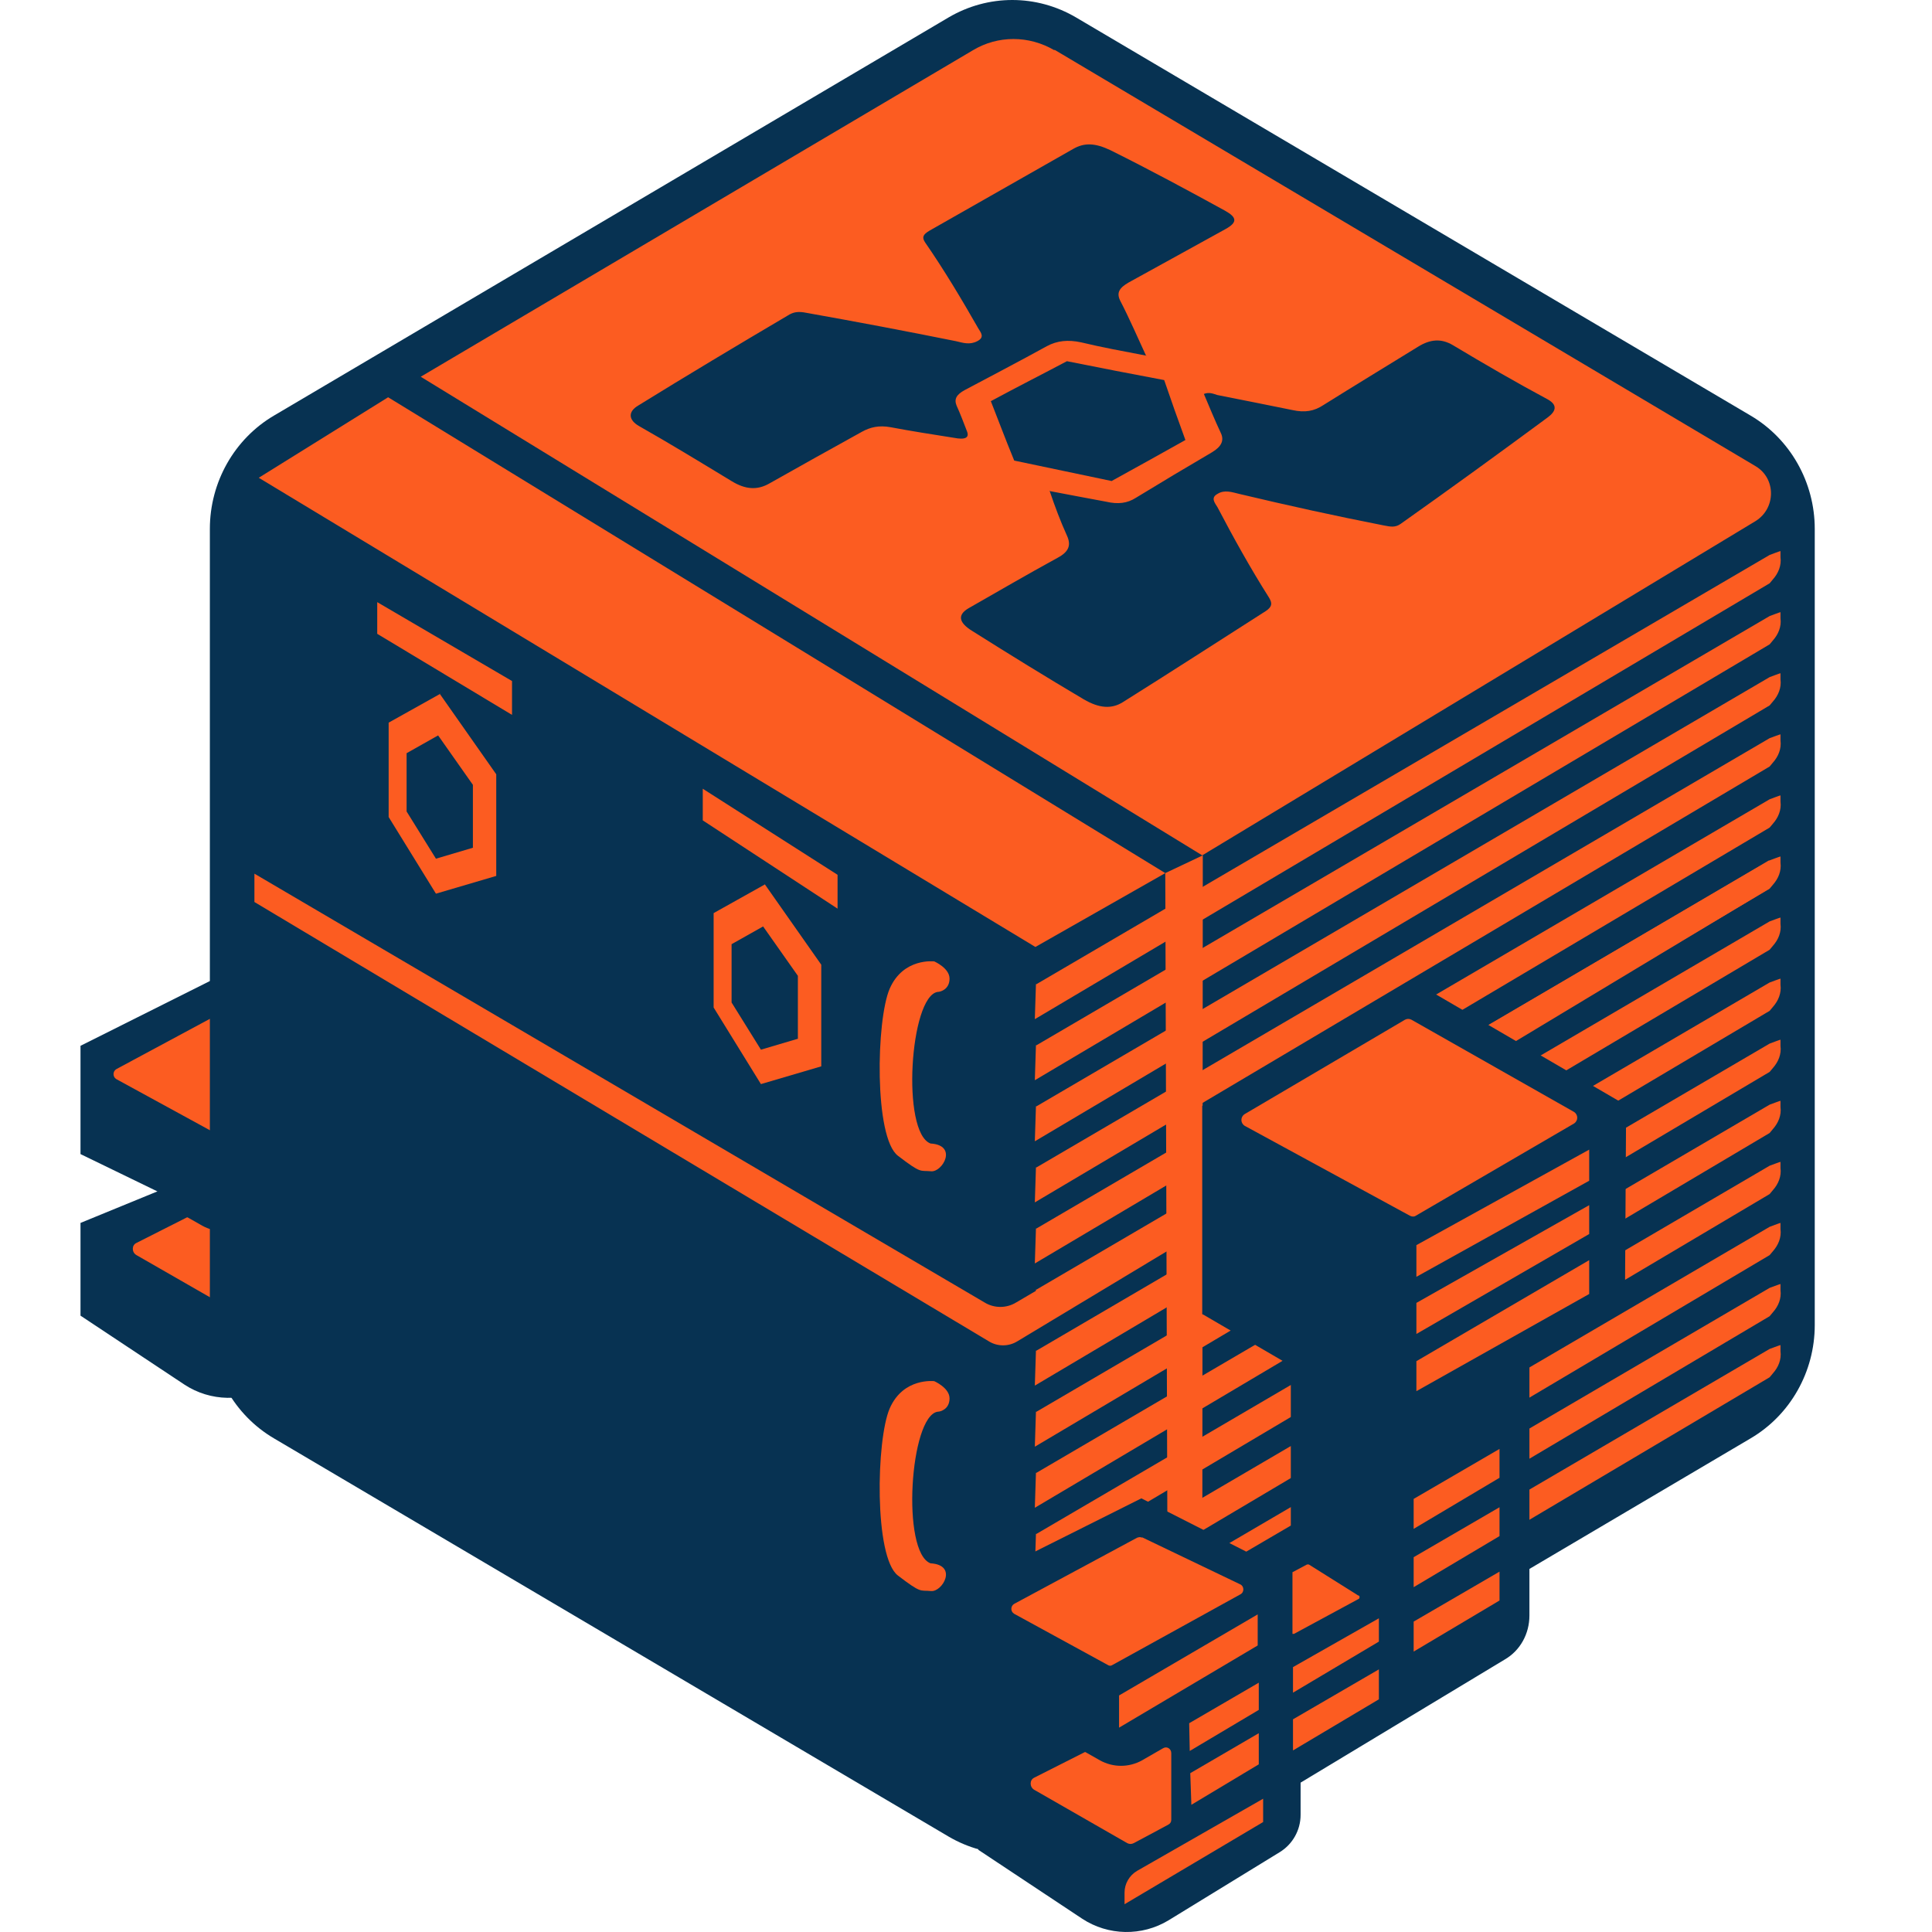 <svg data-w-id="b6218797-67df-1db0-8043-39d611ead1f6" xmlns="http://www.w3.org/2000/svg" width="100%" viewBox="0 0 48 48" fill="none" class="nav-logo" style="transform: translate3d(0px, 0px, 0px) scale3d(1, 1, 1) rotateX(0deg) rotateY(0deg) rotateZ(0deg) skew(0deg, 0deg); transform-style: preserve-3d;"><path d="M7.563 14.202V19.375L9.764 20.658V24.631L8.657 25.279L6.051 23.955L2 25.983V28.673L3.904 29.597H3.917L2 30.383V32.687L4.579 34.398C5.227 34.825 6.064 34.839 6.726 34.439L9.494 32.742C9.805 32.549 10.007 32.204 10.007 31.818V31.018L15.084 27.956C15.462 27.735 15.692 27.321 15.692 26.866V20.023C15.678 20.023 18.068 18.616 18.068 18.616L18.095 14.188L12.816 11.112L7.577 14.202H7.563Z" fill="#073252"></path><path d="M16.799 14.34L12.762 12.05C12.708 12.022 12.654 12.022 12.6 12.05L8.616 14.395C8.508 14.464 8.508 14.616 8.616 14.685L12.721 16.92C12.775 16.947 12.829 16.947 12.87 16.92L16.799 14.63C16.907 14.561 16.907 14.409 16.799 14.34Z" fill="#FC5C21"></path><path d="M11.425 26.355L10.196 25.583C10.183 25.583 10.169 25.583 10.156 25.583L9.791 25.776V27.307C9.791 27.307 9.818 27.307 9.832 27.307L11.438 26.438C11.465 26.424 11.465 26.369 11.438 26.355H11.425Z" fill="#FC5C21"></path><path d="M6.064 24.907L8.508 26.079C8.603 26.121 8.616 26.273 8.508 26.328L5.335 28.08C5.295 28.107 5.254 28.107 5.214 28.08L2.891 26.811C2.797 26.755 2.797 26.617 2.891 26.562L5.943 24.921C5.983 24.907 6.024 24.893 6.064 24.921V24.907Z" fill="#FC5C21"></path><path d="M4.66 30.245L5.025 30.452C5.349 30.632 5.74 30.632 6.064 30.452L6.591 30.149C6.685 30.094 6.793 30.163 6.793 30.273V31.928C6.793 31.983 6.766 32.025 6.712 32.053L5.862 32.508C5.808 32.535 5.754 32.535 5.7 32.508L3.391 31.183C3.269 31.114 3.269 30.935 3.391 30.88L4.646 30.245H4.66Z" fill="#FC5C21"></path><path d="M17.177 15.291L12.883 17.664V18.451L17.163 16.064L17.177 15.291Z" fill="#FC5C21"></path><path d="M12.883 21.279L17.163 18.864V18.023L12.883 20.534V21.279Z" fill="#FC5C21"></path><path d="M17.163 16.657L12.883 19.085V19.872L17.163 17.375V16.657Z" fill="#FC5C21"></path><path d="M12.816 24.7L14.936 23.445V22.713L12.816 23.969V24.7Z" fill="#FC5C21"></path><path d="M12.816 26.149L14.936 24.893V24.162L12.816 25.418V26.149Z" fill="#FC5C21"></path><path d="M12.816 27.749L14.936 26.48V25.762L12.816 27.004V27.749Z" fill="#FC5C21"></path><path d="M5.497 29.611C5.497 29.611 5.497 29.625 5.497 29.638L8.94 27.597L8.94 26.824L5.497 28.838L5.497 29.611Z" fill="#FC5C21"></path><path d="M9.075 31.404L5.943 33.198C5.754 33.308 5.632 33.515 5.632 33.736V34.025L9.075 31.984V31.404Z" fill="#FC5C21"></path><path d="M7.253 30.218L8.967 29.197V28.521L7.239 29.528L7.253 30.218Z" fill="#FC5C21"></path><path d="M7.293 31.556L8.967 30.562L8.967 29.79L7.266 30.783L7.293 31.556Z" fill="#FC5C21"></path><path d="M9.818 28.769L11.951 27.5V26.921L9.818 28.135V28.769Z" fill="#FC5C21"></path><path d="M9.818 30.204L11.951 28.935V28.19L9.818 29.431V30.204Z" fill="#FC5C21"></path><path d="M45.087 32.922V13.14C45.087 11.981 44.479 10.905 43.493 10.325L26.737 0.435C25.751 -0.145 24.549 -0.145 23.564 0.435L6.807 10.325C5.821 10.905 5.214 11.981 5.214 13.14V32.922C5.214 34.081 5.821 35.157 6.807 35.736L23.564 45.627C24.549 46.206 25.751 46.206 26.737 45.627L43.493 35.736C44.479 35.157 45.087 34.081 45.087 32.922Z" fill="#073252"></path><path d="M44.101 33.487V12.16C44.101 11.884 43.953 11.622 43.723 11.484L25.643 0.821C25.414 0.683 25.117 0.683 24.887 0.821L6.807 11.484C6.577 11.622 6.429 11.884 6.429 12.16V33.487C6.429 33.763 6.577 34.025 6.807 34.163L24.887 44.827C25.117 44.965 25.414 44.965 25.643 44.827L43.723 34.163C43.953 34.025 44.101 33.763 44.101 33.487Z" fill="#073252"></path><path d="M9.643 9.87L28.951 21.692L25.724 23.527L6.429 11.87L9.643 9.87Z" fill="#FC5C21"></path><path d="M26.197 1.235L43.615 11.581C44.128 11.884 44.128 12.629 43.615 12.947L29.869 21.251L10.453 9.36L24.171 1.249C24.792 0.876 25.562 0.876 26.197 1.249V1.235Z" fill="#FC5C21"></path><path d="M28.951 21.692L29.019 42.992L29.869 42.426L29.883 21.251L28.951 21.692Z" fill="#FC5C21"></path><path d="M25.738 24.451L25.71 25.321L43.966 14.492L44.047 14.395C44.182 14.243 44.263 14.05 44.236 13.843V13.691C44.222 13.691 43.966 13.788 43.966 13.788L25.751 24.451H25.738Z" fill="#FC5C21"></path><path d="M25.738 25.969L25.71 26.838L43.966 16.009L44.047 15.912C44.182 15.761 44.263 15.568 44.236 15.361V15.209C44.222 15.209 43.966 15.306 43.966 15.306L25.751 25.969H25.738Z" fill="#FC5C21"></path><path d="M25.738 27.486L25.71 28.355L43.966 17.526L44.047 17.43C44.182 17.278 44.263 17.085 44.236 16.878V16.726C44.222 16.726 43.966 16.823 43.966 16.823L25.751 27.486H25.738Z" fill="#FC5C21"></path><path d="M25.738 29.004L25.71 29.873L43.966 19.044L44.047 18.947C44.182 18.796 44.263 18.602 44.236 18.395V18.244C44.222 18.244 43.966 18.34 43.966 18.34L25.751 29.004H25.738Z" fill="#FC5C21"></path><path d="M25.738 30.521L25.71 31.39L43.966 20.561L44.047 20.465C44.182 20.313 44.263 20.12 44.236 19.913V19.761C44.222 19.761 43.966 19.858 43.966 19.858L25.751 30.521H25.738Z" fill="#FC5C21"></path><path d="M25.738 32.039L25.71 32.908L43.966 22.079L44.047 21.982C44.182 21.831 44.263 21.637 44.236 21.431V21.279C44.222 21.279 43.966 21.375 43.966 21.375L25.751 32.039H25.738Z" fill="#FC5C21"></path><path d="M25.738 33.556L25.71 34.425L43.966 23.596L44.047 23.499C44.182 23.348 44.263 23.155 44.236 22.948V22.796C44.222 22.796 43.966 22.892 43.966 22.892L25.751 33.556H25.738Z" fill="#FC5C21"></path><path d="M25.738 35.074L25.71 35.943L43.966 25.114L44.047 25.017C44.182 24.865 44.263 24.672 44.236 24.465V24.314C44.222 24.314 43.966 24.41 43.966 24.41L25.751 35.074H25.738Z" fill="#FC5C21"></path><path d="M25.738 36.591L25.71 37.46L43.966 26.631L44.047 26.535C44.182 26.383 44.263 26.19 44.236 25.983V25.831C44.222 25.831 43.966 25.928 43.966 25.928L25.751 36.591H25.738Z" fill="#FC5C21"></path><path d="M25.738 38.109L25.71 38.978L43.966 28.149L44.047 28.052C44.182 27.9 44.263 27.707 44.236 27.5V27.349C44.222 27.349 43.966 27.445 43.966 27.445L25.751 38.109H25.738Z" fill="#FC5C21"></path><path d="M25.738 39.626L25.71 40.495L43.966 29.666L44.047 29.569C44.182 29.418 44.263 29.224 44.236 29.017V28.866C44.222 28.866 43.966 28.962 43.966 28.962L25.751 39.626H25.738Z" fill="#FC5C21"></path><path d="M25.738 41.143L25.71 42.013L43.966 31.183L44.047 31.087C44.182 30.935 44.263 30.742 44.236 30.535V30.383C44.222 30.383 43.966 30.48 43.966 30.48L25.751 41.143H25.738Z" fill="#FC5C21"></path><path d="M25.738 42.661L25.71 43.53L43.966 32.701L44.047 32.604C44.182 32.453 44.263 32.26 44.236 32.053V31.901C44.222 31.901 43.966 31.997 43.966 31.997L25.751 42.661H25.738Z" fill="#FC5C21"></path><path d="M25.738 44.178L25.71 45.047L43.966 34.218L44.047 34.121C44.182 33.97 44.263 33.777 44.236 33.57V33.418C44.222 33.418 43.966 33.514 43.966 33.514L25.751 44.178H25.738Z" fill="#FC5C21"></path><path d="M24.455 32.356L6.321 21.706V22.41L24.563 33.322C24.779 33.459 25.062 33.459 25.279 33.322L43.953 22.078V21.375L25.252 32.356C25.008 32.508 24.698 32.508 24.455 32.356Z" fill="#FC5C21"></path><path d="M17.46 19.596V20.382L20.809 22.575V21.734L17.46 19.596Z" fill="#FC5C21"></path><path d="M9.372 14.96V15.747L12.721 17.761L12.721 16.92L9.372 14.96Z" fill="#FC5C21"></path><path d="M23.294 24.644C23.375 24.644 23.591 24.575 23.591 24.313C23.591 24.051 23.212 23.886 23.212 23.886C23.212 23.886 22.443 23.789 22.105 24.562C21.768 25.334 21.714 28.259 22.308 28.714C22.902 29.169 22.848 29.073 23.131 29.1C23.415 29.128 23.807 28.452 23.118 28.41C22.389 28.135 22.605 24.755 23.294 24.644Z" fill="#FC5C21"></path><path d="M23.294 35.074C23.375 35.074 23.591 35.005 23.591 34.742C23.591 34.48 23.212 34.315 23.212 34.315C23.212 34.315 22.443 34.218 22.105 34.991C21.768 35.763 21.714 38.688 22.308 39.143C22.902 39.598 22.848 39.502 23.131 39.529C23.415 39.557 23.807 38.881 23.118 38.84C22.389 38.564 22.605 35.184 23.294 35.074Z" fill="#FC5C21"></path><path d="M19.013 21.968L17.73 22.686V25.031L18.905 26.934L20.404 26.493V23.968L19 21.968H19.013ZM19.837 25.803L18.905 26.079L18.176 24.907V23.458L18.959 23.017L19.823 24.244V25.803H19.837Z" fill="#FC5C21"></path><path d="M10.939 17.237L9.656 17.954V20.299L10.831 22.203L12.329 21.762V19.237L10.925 17.237H10.939ZM11.762 21.058L10.831 21.334L10.102 20.161V18.713L10.885 18.271L11.749 19.499V21.058H11.762Z" fill="#FC5C21"></path><path d="M28.479 8.836C27.898 8.725 27.371 8.629 26.858 8.505C26.534 8.436 26.264 8.463 26.008 8.601C25.332 8.974 24.644 9.332 23.969 9.691C23.766 9.801 23.699 9.912 23.766 10.077C23.861 10.284 23.942 10.505 24.023 10.712C24.09 10.877 23.982 10.932 23.699 10.877C23.172 10.794 22.645 10.712 22.132 10.615C21.835 10.56 21.619 10.615 21.417 10.726C20.62 11.167 19.851 11.595 19.121 12.008C18.811 12.188 18.514 12.16 18.176 11.953C17.38 11.47 16.61 11.001 15.881 10.588C15.611 10.436 15.597 10.229 15.854 10.077C17.082 9.318 18.325 8.574 19.567 7.842C19.715 7.746 19.837 7.732 20.04 7.773C21.282 7.994 22.524 8.229 23.753 8.477C23.928 8.518 24.09 8.574 24.279 8.477C24.468 8.38 24.374 8.27 24.306 8.16C23.888 7.429 23.469 6.725 22.983 6.021C22.902 5.897 22.929 5.828 23.091 5.732C24.279 5.056 25.468 4.38 26.656 3.704C26.939 3.538 27.209 3.552 27.587 3.731C28.587 4.228 29.532 4.739 30.436 5.235C30.734 5.401 30.747 5.525 30.45 5.69C29.68 6.118 28.87 6.559 28.047 7.015C27.803 7.153 27.736 7.277 27.831 7.47C28.06 7.911 28.249 8.353 28.479 8.849V8.836Z" fill="#073252"></path><path d="M26.089 12.202C26.588 12.298 27.034 12.381 27.48 12.464C27.777 12.533 28.006 12.505 28.222 12.367C28.83 11.995 29.478 11.608 30.113 11.236C30.342 11.098 30.423 10.946 30.329 10.753C30.18 10.436 30.045 10.105 29.91 9.788C30.045 9.732 30.153 9.788 30.248 9.815C30.869 9.939 31.503 10.063 32.111 10.188C32.422 10.257 32.651 10.215 32.881 10.063C33.65 9.581 34.447 9.098 35.23 8.615C35.541 8.422 35.811 8.408 36.094 8.574C36.877 9.043 37.66 9.498 38.457 9.925C38.7 10.063 38.66 10.215 38.457 10.367C37.242 11.264 36.027 12.146 34.798 13.016C34.663 13.112 34.541 13.085 34.393 13.057C33.191 12.822 32.003 12.56 30.788 12.271C30.612 12.229 30.423 12.16 30.248 12.271C30.072 12.367 30.18 12.491 30.248 12.602C30.639 13.347 31.058 14.105 31.53 14.85C31.611 14.988 31.611 15.071 31.449 15.181C30.261 15.94 29.086 16.699 27.898 17.444C27.615 17.623 27.304 17.596 26.926 17.375C25.994 16.823 25.076 16.257 24.158 15.678C23.82 15.471 23.78 15.278 24.063 15.112C24.765 14.712 25.495 14.285 26.278 13.857C26.561 13.705 26.615 13.54 26.507 13.305C26.345 12.947 26.21 12.588 26.075 12.188L26.089 12.202Z" fill="#073252"></path><path d="M27.628 11.953C26.656 11.746 26.17 11.65 25.198 11.443C24.954 10.85 24.846 10.546 24.617 9.967C25.36 9.567 25.751 9.374 26.507 8.974C27.48 9.167 27.966 9.263 28.924 9.443C29.127 10.036 29.235 10.339 29.451 10.932C28.708 11.346 28.344 11.553 27.614 11.953H27.628Z" fill="#073252"></path><path d="M29.869 27.473V32.646L32.07 33.929V37.902L30.963 38.55L28.357 37.226L24.306 39.254V45.958L26.885 47.669C27.534 48.096 28.371 48.11 29.032 47.71L31.8 46.013C32.111 45.82 32.313 45.475 32.313 45.089V44.289L37.39 41.227C37.769 41.006 37.998 40.592 37.998 40.137V33.294C37.984 33.294 40.374 31.887 40.374 31.887L40.401 27.459L35.122 24.383L29.883 27.473H29.869Z" fill="#073252"></path><path d="M39.105 27.625L35.068 25.335C35.014 25.307 34.96 25.307 34.906 25.335L30.923 27.68C30.815 27.749 30.815 27.901 30.923 27.97L35.028 30.204C35.082 30.232 35.136 30.232 35.176 30.204L39.105 27.914C39.213 27.845 39.213 27.694 39.105 27.625Z" fill="#FC5C21"></path><path d="M33.745 39.64L32.516 38.868C32.502 38.868 32.489 38.868 32.475 38.868L32.111 39.061V40.592C32.111 40.592 32.138 40.592 32.151 40.592L33.758 39.723C33.785 39.709 33.785 39.654 33.758 39.64H33.745Z" fill="#FC5C21"></path><path d="M28.371 38.192L30.815 39.364C30.909 39.406 30.923 39.557 30.815 39.612L27.642 41.364C27.601 41.392 27.561 41.392 27.52 41.364L25.198 40.095C25.103 40.04 25.103 39.902 25.198 39.847L28.249 38.205C28.29 38.192 28.33 38.178 28.371 38.205V38.192Z" fill="#FC5C21"></path><path d="M26.966 43.53L27.331 43.737C27.655 43.916 28.047 43.916 28.371 43.737L28.897 43.434C28.992 43.378 29.1 43.447 29.1 43.558V45.213C29.1 45.268 29.073 45.31 29.019 45.337L28.168 45.792C28.114 45.82 28.06 45.82 28.006 45.792L25.697 44.468C25.576 44.399 25.576 44.22 25.697 44.165L26.953 43.53H26.966Z" fill="#FC5C21"></path><path d="M39.483 28.562L35.19 30.935V31.722L39.483 29.335V28.562Z" fill="#FC5C21"></path><path d="M35.19 34.563L39.483 32.149V31.308L35.19 33.818V34.563Z" fill="#FC5C21"></path><path d="M39.483 29.942L35.19 32.37V33.142L39.483 30.659V29.942Z" fill="#FC5C21"></path><path d="M35.122 37.984L37.255 36.715V35.998L35.122 37.24V37.984Z" fill="#FC5C21"></path><path d="M35.122 39.433L37.255 38.164V37.447L35.122 38.688V39.433Z" fill="#FC5C21"></path><path d="M35.122 41.033L37.255 39.764V39.047L35.122 40.288V41.033Z" fill="#FC5C21"></path><path d="M27.803 42.895C27.803 42.895 27.803 42.909 27.803 42.923L31.247 40.881V40.109L27.803 42.123V42.895Z" fill="#FC5C21"></path><path d="M31.382 44.689L28.249 46.482C28.06 46.593 27.939 46.8 27.939 47.02V47.31L31.382 45.268V44.689Z" fill="#FC5C21"></path><path d="M29.559 43.502L31.274 42.482V41.806L29.545 42.813L29.559 43.502Z" fill="#FC5C21"></path><path d="M29.599 44.84L31.274 43.834L31.274 43.061L29.572 44.054L29.599 44.84Z" fill="#FC5C21"></path><path d="M32.124 42.054L34.258 40.785V40.206L32.124 41.419V42.054Z" fill="#FC5C21"></path><path d="M32.124 43.489L34.258 42.219V41.475L32.124 42.716V43.489Z" fill="#FC5C21"></path></svg>